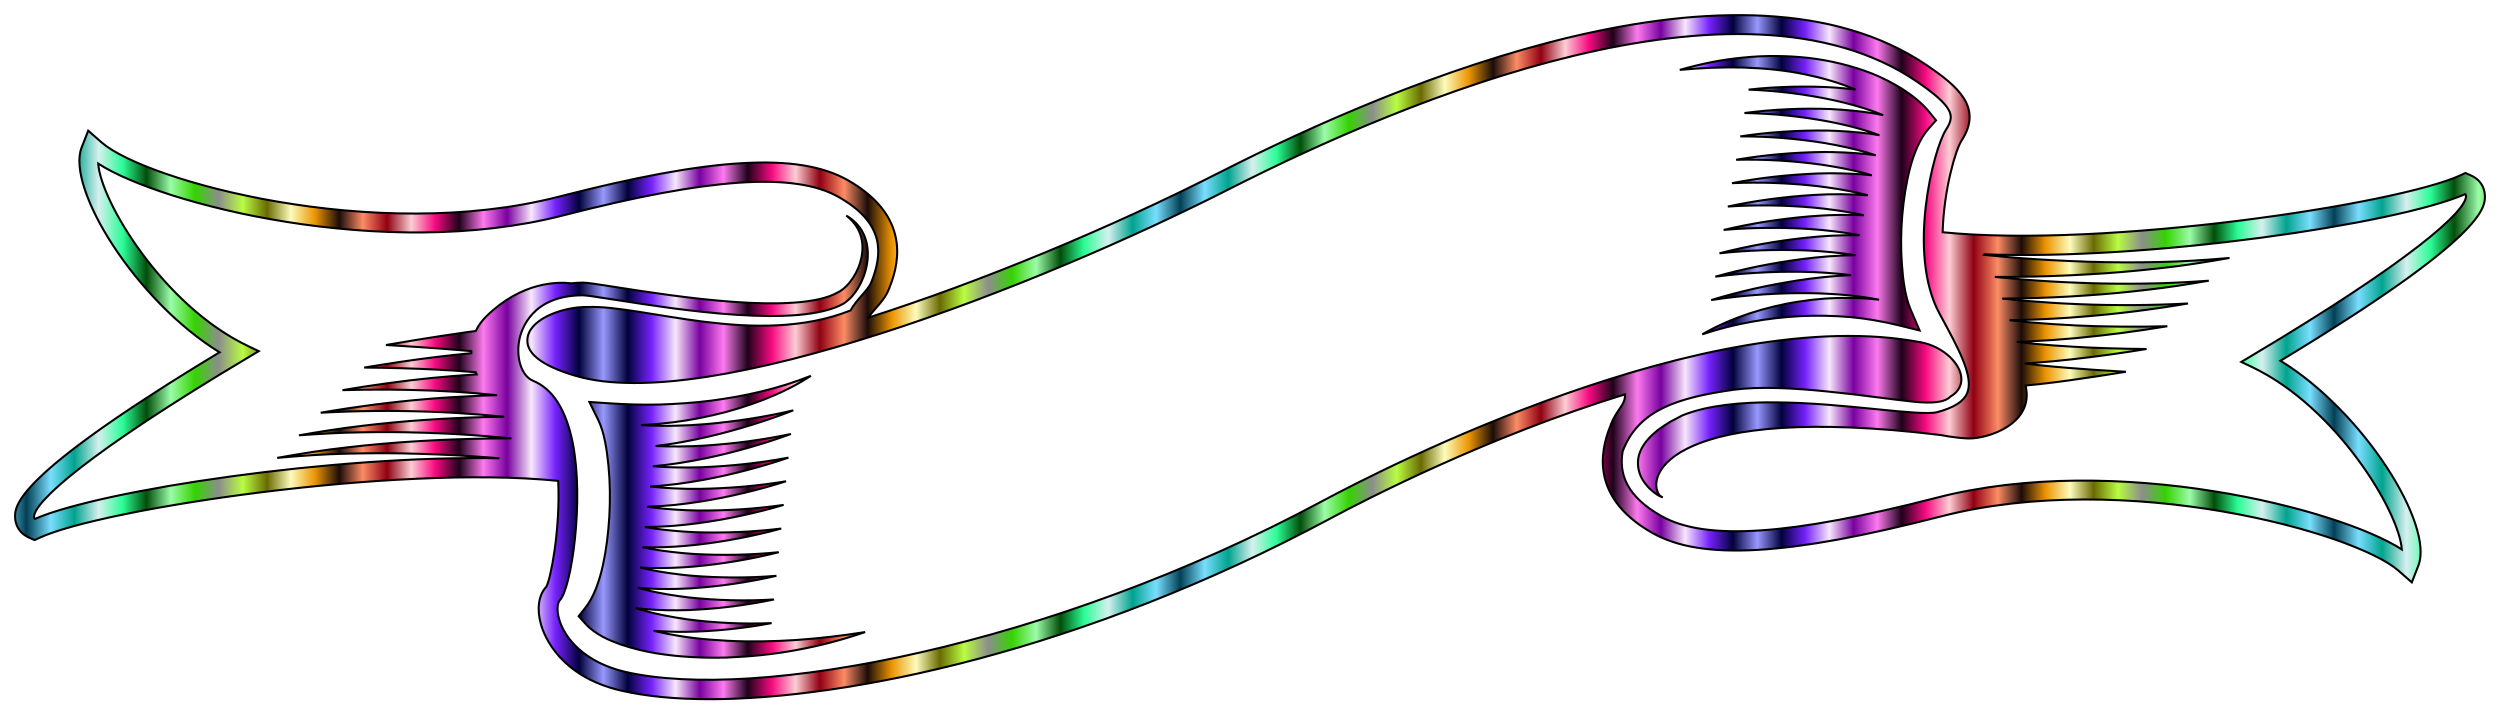 <?xml version="1.0" encoding="UTF-8" standalone="no"?>
<svg
   xmlns:dc="http://purl.org/dc/elements/1.1/"
   xmlns:cc="http://creativecommons.org/ns#"
   xmlns:rdf="http://www.w3.org/1999/02/22-rdf-syntax-ns#"
   xmlns:svg="http://www.w3.org/2000/svg"
   xmlns="http://www.w3.org/2000/svg"
   xmlns:xlink="http://www.w3.org/1999/xlink"
   id="svg883"
   viewBox="0 0 909.99 260.01"
   height="260.01"
   width="909.99"
   y="0"
   x="0"
   version="1.1">
  <title
     id="title4895">Waving Psychedelic Ribbon</title>
  <defs
     id="defs876">
    <linearGradient
       id="linearGradient4158">
      <stop
         id="stop4160"
         offset="0"
         stop-color="#024056" />
      <stop
         id="stop4162"
         offset="0.042"
         stop-color="#79defe" />
      <stop
         id="stop4164"
         offset="0.083"
         stop-color="#01a38e" />
      <stop
         id="stop4166"
         offset="0.125"
         stop-color="#d6f0ee" />
      <stop
         id="stop4168"
         offset="0.167"
         stop-color="#2bfc96" />
      <stop
         id="stop4170"
         offset="0.208"
         stop-color="#014e0a" />
      <stop
         id="stop4172"
         offset="0.25"
         stop-color="#9bfca8" />
      <stop
         id="stop4174"
         offset="0.292"
         stop-color="#35d202" />
      <stop
         id="stop4176"
         offset="0.333"
         stop-color="#8c8e8b" />
      <stop
         id="stop4178"
         offset="0.375"
         stop-color="#b8fd42" />
      <stop
         id="stop4180"
         offset="0.417"
         stop-color="#6a6a02" />
      <stop
         id="stop4182"
         offset="0.458"
         stop-color="#fcfcbc" />
      <stop
         id="stop4184"
         offset="0.5"
         stop-color="#ec9502" />
      <stop
         id="stop4186"
         offset="0.542"
         stop-color="#1b0c09" />
      <stop
         id="stop4188"
         offset="0.583"
         stop-color="#fd8c65" />
      <stop
         id="stop4190"
         offset="0.625"
         stop-color="#900012" />
      <stop
         id="stop4192"
         offset="0.667"
         stop-color="#fccdd3" />
      <stop
         id="stop4194"
         offset="0.708"
         stop-color="#f80a82" />
      <stop
         id="stop4196"
         offset="0.75"
         stop-color="#1e011a" />
      <stop
         id="stop4198"
         offset="0.792"
         stop-color="#fd7aee" />
      <stop
         id="stop4200"
         offset="0.833"
         stop-color="#78019f" />
      <stop
         id="stop4202"
         offset="0.875"
         stop-color="#f7e7fb" />
      <stop
         id="stop4204"
         offset="0.917"
         stop-color="#7521fc" />
      <stop
         id="stop4206"
         offset="0.958"
         stop-color="#01013c" />
      <stop
         id="stop4208"
         offset="1"
         stop-color="#9898fe" />
    </linearGradient>
    <filter
       style="color-interpolation-filters:sRGB"
       id="filter4248"
       x="0"
       width="1"
       y="0"
       height="1">
      <feTurbulence
         numOctaves="5"
         seed="0"
         type="turbulence"
         baseFrequency="0.051 0.075"
         id="feTurbulence4250" />
      <feGaussianBlur
         stdDeviation="0.5"
         result="result91"
         id="feGaussianBlur4252" />
      <feDisplacementMap
         scale="75"
         yChannelSelector="G"
         xChannelSelector="R"
         in="SourceGraphic"
         result="result1"
         in2="result91"
         id="feDisplacementMap4254" />
      <feComposite
         in="result1"
         in2="SourceGraphic"
         operator="atop"
         id="feComposite4256"
         result="fbSourceGraphic" />
      <feColorMatrix
         result="fbSourceGraphicAlpha"
         in="fbSourceGraphic"
         values="0 0 0 -1 0 0 0 0 -1 0 0 0 0 -1 0 0 0 0 1 0"
         id="feColorMatrix4310" />
      <feColorMatrix
         id="feColorMatrix4312"
         type="saturate"
         result="result5"
         values="1"
         in="fbSourceGraphic" />
      <feFlood
         id="feFlood4314"
         result="result1"
         flood-color="rgb(255,0,0)" />
      <feComposite
         id="feComposite4316"
         in2="fbSourceGraphic"
         result="fbSourceGraphic"
         operator="in" />
      <feTurbulence
         id="feTurbulence4318"
         type="fractalNoise"
         baseFrequency="0.035"
         numOctaves="5" />
      <feColorMatrix
         id="feColorMatrix4320"
         values="1 0 0 0 0 0 1 0 0 0 0 0 1 0 0 0 0 0 3 -1 "
         result="result0" />
      <feFlood
         id="feFlood4322"
         result="result1"
         flood-color="rgb(0,177,71)"
         flood-opacity="1" />
      <feBlend
         id="feBlend4324"
         in2="fbSourceGraphic"
         result="result2"
         in="result1"
         mode="normal" />
      <feComposite
         id="feComposite4326"
         in2="result0"
         result="result3"
         operator="out" />
      <feComposite
         id="feComposite4328"
         in2="fbSourceGraphic"
         operator="atop" />
      <feColorMatrix
         id="feColorMatrix4330"
         result="result4"
         type="hueRotate"
         values="0" />
      <feBlend
         id="feBlend4332"
         in2="result5"
         mode="lighten" />
      <feColorMatrix
         id="feColorMatrix4334"
         type="hueRotate"
         values="0" />
    </filter>
    <linearGradient
       gradientUnits="userSpaceOnUse"
       y2="79.917"
       x2="570.36"
       y1="79.917"
       x1="4.894"
       id="linearGradient4865"
       xlink:href="#linearGradient4158" />
    <linearGradient
       gradientTransform="matrix(1.566,0,0,1.599,4.71,2.201)"
       spreadMethod="reflect"
       gradientUnits="userSpaceOnUse"
       y2="81.608"
       x2="137.262"
       y1="81.608"
       x1="3.163"
       id="linearGradient4873"
       xlink:href="#linearGradient4158" />
  </defs>
  <g
     id="g4920">
    <path
       style="fill:url(#linearGradient4865);fill-opacity:1;stroke-width:0.632;filter:url(#filter4248)"
       id="path878"
       d="m 403.405,6.436 c 13.856,0.059 27.483,3.31 39.235,10.742 4.249,2.832 6.551,4.843 7.465,6.521 0.645,1.18 0.759,2.339 -0.654,4.459 -2.893,4.339 -9.139,28.136 -1.504,41.882 l 0.127,0.227 c 4.402,7.924 7.879,14.183 6.298,17.871 -0.817,1.907 -3.097,3.32 -6.968,4.324 -1.97,0.512 -7.708,-0.046 -14.353,-0.694 -13.997,-1.361 -33.168,-3.226 -44.939,1.456 l -0.001,10e-4 -2.84,1.466 c -0.917,0.565 -1.827,1.142 -2.706,1.76 -1.699,1.332 -3.347,2.908 -4.228,5.013 -0.913,2.11 -0.552,4.584 0.569,6.39 0.596,0.886 1.246,1.725 2.056,2.394 0.788,0.676 1.647,1.298 2.626,1.638 -0.244,-0.13 -0.477,-0.273 -0.703,-0.425 -3.62,-4.544 2.825,-21.177 65.264,-13.793 2.322,0.407 4.383,0.691 6.03,0.765 0.015,0.002 0.03,0.003 0.046,0.006 0.007,-10e-4 0.013,-0.003 0.02,-0.004 0.185,0.008 0.377,0.018 0.552,0.019 4.283,0.054 15.27,-3.243 13.154,-12.052 l 3.12,-0.307 c 2.27,-0.248 4.523,-0.533 6.772,-0.834 4.495,-0.604 8.968,-1.281 13.43,-1.991 -4.512,-0.251 -9.02,-0.535 -13.509,-0.892 -2.243,-0.181 -4.483,-0.378 -6.707,-0.609 l -3.316,-0.383 -0.026,-0.004 c 0.764,-0.046 1.528,-0.096 2.3,-0.149 2.931,-0.207 5.846,-0.488 8.753,-0.803 5.81,-0.634 11.582,-1.429 17.326,-2.344 -5.817,-0.044 -11.622,-0.21 -17.402,-0.54 -2.887,-0.166 -5.769,-0.366 -8.632,-0.64 -1.364,-0.129 -2.751,-0.274 -4.118,-0.438 1.007,-0.034 2.014,-0.075 3.027,-0.121 3.587,-0.172 7.16,-0.428 10.722,-0.74 7.122,-0.657 14.201,-1.559 21.223,-2.703 -7.113,0.187 -14.217,0.126 -21.287,-0.182 -3.536,-0.168 -7.064,-0.393 -10.574,-0.7 -1.601,-0.144 -3.215,-0.302 -4.818,-0.48 1.23,-0.023 2.461,-0.051 3.695,-0.09 4.239,-0.136 8.468,-0.353 12.685,-0.684 8.432,-0.636 16.82,-1.657 25.119,-3.05 -8.406,0.436 -16.804,0.492 -25.173,0.167 -4.184,-0.151 -8.361,-0.416 -12.521,-0.757 -1.835,-0.154 -3.679,-0.327 -5.516,-0.519 1.457,-0.01 2.913,-0.025 4.372,-0.054 4.891,-0.091 9.773,-0.304 14.645,-0.625 4.871,-0.309 9.73,-0.744 14.568,-1.31 4.843,-0.527 9.657,-1.284 14.445,-2.086 -4.849,0.326 -9.691,0.601 -14.539,0.647 -4.845,0.085 -9.687,0.038 -14.521,-0.135 -4.833,-0.161 -9.658,-0.429 -14.47,-0.815 -2.069,-0.165 -4.147,-0.353 -6.216,-0.56 1.683,0.005 3.369,10e-4 5.057,-0.016 5.542,-0.061 11.077,-0.252 16.602,-0.563 5.523,-0.295 11.038,-0.773 16.528,-1.371 5.493,-0.583 10.954,-1.425 16.38,-2.371 -5.492,0.469 -10.98,0.831 -16.477,0.932 -5.495,0.116 -10.985,0.112 -16.469,-0.075 -5.485,-0.171 -10.96,-0.459 -16.423,-0.876 -2.579,-0.199 -5.168,-0.426 -7.747,-0.679 0.03,-0.044 0.067,-0.086 0.099,-0.129 38.172,1.423 95.657,-6.857 111.811,-13.693 0.176,0.157 0.185,0.286 0.188,0.362 0.214,3.432 -12.777,14.808 -49.869,36.444 l -2.379,1.389 2.496,1.164 c 19.652,9.172 34.215,32.905 34.828,41.535 -14.442,-9.19 -66.435,-22.297 -108.122,-11.79 -34.007,8.569 -53.74,9.871 -63.973,4.221 -8.455,-4.667 -9.918,-9.871 -9.065,-14.782 3.625,-9.332 12.582,-12.187 25.81,-14.006 11.909,-1.635 32.735,1.809 41.749,2.711 4.814,0.482 7.422,0.087 8.634,-1.153 2.146,-1.178 2.518,-2.889 2.555,-3.766 0.153,-3.604 -4.202,-7.617 -9.314,-8.583 -49.35,-9.334 -124.772,28.515 -139.391,36.195 -62.923,33.06 -131.766,45.692 -161.981,38.812 -9.385,-2.139 -14.089,-7.616 -15.361,-12.029 -0.601,-2.087 -0.357,-3.741 0.197,-4.294 2.623,-2.623 5.695,-22.557 2.965,-35.864 -1.545,-7.519 -4.645,-12.26 -9.218,-14.088 -2.592,-1.037 -3.999,-5.091 -3.203,-9.228 0.463,-2.397 2.895,-10.225 14.806,-10.225 0.817,0 3.64,0.432 7.213,0.981 15.071,2.316 43.124,6.624 53.459,0.88 h 10e-4 c 1.884,-1.26 3.074,-2.955 3.976,-4.724 0.884,-1.78 1.428,-3.7 1.563,-5.651 0.135,-1.946 -0.179,-3.946 -1.066,-5.66 -0.875,-1.725 -2.306,-3.064 -3.911,-3.975 1.481,1.117 2.661,2.585 3.25,4.263 0.602,1.673 0.64,3.48 0.296,5.186 -0.344,1.708 -1.052,3.338 -2.005,4.757 -0.946,1.408 -2.193,2.651 -3.504,3.283 v 0.001 c -9.475,5.261 -37.939,0.892 -51.623,-1.211 -4.344,-0.667 -6.656,-1.016 -7.649,-1.016 -0.959,0 -1.86,0.064 -2.734,0.155 -2.914,-0.34 -11.432,-0.483 -19.744,7.545 -1.098,1.06 -1.889,2.179 -2.441,3.313 l -1.657,0.211 -6.43,0.927 c -4.273,0.65 -8.531,1.34 -12.784,2.048 4.305,0.253 8.606,0.523 12.896,0.835 l 6.417,0.516 0.51,0.05 c 0,0.156 0.003,0.313 0.009,0.467 -2.708,0.243 -5.401,0.53 -8.086,0.857 -5.634,0.68 -11.231,1.502 -16.805,2.417 5.648,0.043 11.29,0.183 16.907,0.466 2.808,0.139 5.609,0.315 8.395,0.549 0.205,0.018 0.413,0.038 0.619,0.055 0.072,0.162 0.145,0.318 0.22,0.475 -3.47,0.201 -6.926,0.482 -10.371,0.812 -6.991,0.701 -13.936,1.631 -20.831,2.783 6.988,-0.195 13.967,-0.162 20.916,0.102 3.475,0.145 6.941,0.34 10.393,0.619 1.544,0.127 3.104,0.268 4.652,0.429 -1.202,0.029 -2.404,0.064 -3.611,0.108 -4.197,0.163 -8.381,0.401 -12.555,0.751 -8.345,0.679 -16.642,1.729 -24.854,3.131 8.32,-0.447 16.637,-0.531 24.924,-0.247 4.142,0.13 8.277,0.375 12.399,0.692 1.78,0.14 3.57,0.298 5.352,0.476 -1.425,0.015 -2.85,0.036 -4.278,0.068 -4.87,0.111 -9.73,0.34 -14.58,0.677 -4.848,0.326 -9.685,0.775 -14.501,1.356 -4.82,0.543 -9.61,1.308 -14.376,2.12 4.828,-0.335 9.648,-0.62 14.475,-0.681 4.824,-0.1 9.645,-0.066 14.458,0.089 4.814,0.144 9.619,0.396 14.41,0.765 2.015,0.154 4.038,0.33 6.054,0.524 -1.651,0 -3.302,0.007 -4.957,0.026 -5.543,0.075 -11.077,0.279 -16.601,0.602 -5.523,0.307 -11.036,0.797 -16.525,1.407 -5.492,0.595 -10.951,1.45 -16.374,2.407 5.491,-0.48 10.978,-0.854 16.474,-0.968 5.494,-0.128 10.985,-0.136 16.47,0.038 5.484,0.158 10.961,0.434 16.424,0.839 0.769,0.058 1.54,0.123 2.309,0.186 C 75.028,102.19 20.716,110.152 5.086,116.765 4.91,116.61 4.902,116.482 4.897,116.405 4.685,112.973 17.675,101.597 54.768,79.96 L 57.146,78.572 54.65,77.407 C 34.999,68.236 20.435,44.503 19.823,35.874 c 14.442,9.187 66.436,22.296 108.122,11.789 34.004,-8.57 53.734,-9.874 63.972,-4.222 11.144,6.152 10.145,13.236 7.697,19.355 -0.416,1.041 -1.314,2.046 -2.264,3.107 -0.886,0.991 -1.868,2.091 -2.59,3.399 -14.013,5.432 -29.732,3.386 -42.728,1.34 -7.328,-1.153 -13.79,-2.308 -18.592,-2.121 -5.314,-0.056 -12.759,2.503 -13.729,6.674 -0.836,3.597 2.893,6.623 11.088,8.991 30.924,8.941 107.702,-20.455 151.756,-42.399 36.014,-17.76 74.301,-32.95 114.76,-35.351 z M 185.523,84.193 c -7.567,2.965 -15.437,4.663 -23.344,5.671 -3.958,0.472 -7.929,0.752 -11.893,0.868 -0.855,0.018 -1.71,0.029 -2.564,0.029 -3.109,0 -6.212,-0.123 -9.302,-0.327 l -4.398,-0.291 2.048,4.07 c 0.703,1.395 1.236,3.142 1.598,4.941 0.38,1.8 0.604,3.673 0.798,5.554 0.38,3.77 0.42,7.614 0.205,11.424 -0.236,3.808 -0.688,7.604 -1.508,11.247 -0.825,3.598 -2.101,7.195 -4.08,9.631 l -1.56,1.915 1.57,1.691 c 1.278,1.378 2.649,2.231 4.004,2.963 1.36,0.723 2.729,1.254 4.1,1.738 2.742,0.932 5.499,1.571 8.26,2.037 5.531,0.862 11.064,1.128 16.562,0.98 5.495,-0.208 10.956,-0.743 16.325,-1.742 5.377,-0.94 10.656,-2.337 15.796,-4.06 -5.359,0.836 -10.72,1.443 -16.072,1.811 -5.356,0.328 -10.705,0.444 -16.016,0.164 -5.305,-0.252 -10.591,-0.82 -15.685,-1.949 -0.478,-0.099 -0.952,-0.209 -1.426,-0.321 2.495,0.187 4.978,0.256 7.45,0.245 3.38,-0.041 6.739,-0.25 10.074,-0.579 3.333,-0.341 6.649,-0.785 9.924,-1.414 -6.656,0.268 -13.31,-0.042 -19.824,-0.886 -3.251,-0.457 -6.463,-1.055 -9.58,-1.87 -0.752,-0.208 -1.497,-0.431 -2.235,-0.665 0.687,0.085 1.373,0.169 2.059,0.234 3.425,0.276 6.826,0.323 10.202,0.225 6.748,-0.272 13.41,-1.072 19.939,-2.42 -6.645,0.395 -13.301,0.222 -19.833,-0.462 -3.262,-0.376 -6.489,-0.897 -9.633,-1.617 -0.746,-0.182 -1.487,-0.378 -2.221,-0.586 0.722,0.069 1.445,0.13 2.165,0.179 3.429,0.171 6.827,0.137 10.199,-0.046 6.737,-0.435 13.381,-1.373 19.883,-2.849 -6.638,0.525 -13.296,0.49 -19.847,-0.035 -3.273,-0.297 -6.514,-0.739 -9.684,-1.362 -0.733,-0.156 -1.461,-0.325 -2.184,-0.505 0.75,0.049 1.5,0.09 2.248,0.119 3.43,0.066 6.827,-0.049 10.195,-0.317 6.728,-0.597 13.356,-1.676 19.834,-3.281 -6.634,0.657 -13.297,0.765 -19.868,0.396 -3.286,-0.213 -6.541,-0.578 -9.737,-1.104 -0.712,-0.131 -1.419,-0.275 -2.122,-0.425 0.77,0.026 1.54,0.046 2.306,0.05 3.433,-0.031 6.829,-0.229 10.192,-0.583 6.721,-0.756 13.335,-1.979 19.789,-3.716 -6.63,0.793 -13.299,1.044 -19.892,0.834 -3.295,-0.128 -6.568,-0.416 -9.788,-0.852 -0.682,-0.102 -1.361,-0.219 -2.037,-0.34 4.234,0.007 8.41,-0.337 12.53,-0.869 6.714,-0.915 13.314,-2.284 19.748,-4.154 -6.628,0.931 -13.305,1.33 -19.921,1.275 -3.307,-0.042 -6.595,-0.249 -9.839,-0.596 -0.646,-0.076 -1.288,-0.168 -1.929,-0.262 4.241,-0.118 8.418,-0.566 12.539,-1.202 6.708,-1.072 13.297,-2.588 19.71,-4.598 -6.626,1.074 -13.314,1.622 -19.952,1.724 -3.92,0.043 -7.836,-0.108 -11.669,-0.53 4.233,-0.242 8.399,-0.793 12.505,-1.529 6.704,-1.232 13.282,-2.896 19.678,-5.045 -6.629,1.217 -13.327,1.918 -19.989,2.177 -3.875,0.139 -7.75,0.089 -11.559,-0.21 4.221,-0.363 8.372,-1.016 12.462,-1.849 6.7,-1.393 13.27,-3.206 19.646,-5.5 -6.629,1.367 -13.34,2.22 -20.025,2.639 -3.826,0.23 -7.655,0.282 -11.431,0.102 4.203,-0.483 8.332,-1.233 12.397,-2.164 6.7,-1.553 13.261,-3.518 19.62,-5.959 -6.631,1.519 -13.355,2.528 -20.065,3.108 -5.128,0.434 -10.268,0.561 -15.301,0.245 1.495,-0.079 2.99,-0.18 4.478,-0.323 4.112,-0.37 8.193,-1.014 12.206,-1.933 4.02,-0.878 7.965,-2.075 11.801,-3.525 3.823,-1.475 7.545,-3.235 10.968,-5.434 z m 220.487,-72.736 -3.76,0.282 c -5.001,0.438 -9.915,1.459 -14.697,2.797 4.951,-0.441 9.883,-0.664 14.775,-0.533 4.89,0.155 9.745,0.603 14.468,1.576 3.995,0.795 7.913,1.907 11.612,3.434 -1.587,-0.189 -3.173,-0.338 -4.757,-0.451 -3.375,-0.214 -6.738,-0.261 -10.089,-0.186 -3.35,0.086 -6.69,0.277 -10.002,0.656 6.656,0.24 13.268,1.053 19.699,2.388 3.207,0.702 6.365,1.541 9.411,2.591 0.733,0.265 1.46,0.543 2.177,0.832 -0.678,-0.137 -1.356,-0.271 -2.034,-0.389 -3.394,-0.536 -6.783,-0.841 -10.156,-0.999 -6.749,-0.241 -13.453,0.052 -20.064,0.901 6.655,0.111 13.278,0.788 19.74,1.966 3.224,0.623 6.401,1.387 9.482,2.342 0.73,0.239 1.455,0.491 2.17,0.753 -0.715,-0.123 -1.43,-0.241 -2.145,-0.343 -3.406,-0.43 -6.797,-0.654 -10.173,-0.728 -6.751,-0.077 -13.447,0.355 -20.042,1.333 6.657,-0.02 13.295,0.521 19.787,1.54 3.242,0.545 6.44,1.231 9.554,2.093 0.719,0.211 1.43,0.436 2.138,0.669 -0.744,-0.105 -1.49,-0.203 -2.232,-0.287 -3.416,-0.327 -6.81,-0.471 -10.189,-0.458 -6.754,0.084 -13.445,0.657 -20.026,1.767 6.664,-0.153 13.317,0.245 19.842,1.111 3.258,0.461 6.477,1.073 9.623,1.841 0.701,0.183 1.395,0.38 2.085,0.583 -0.767,-0.085 -1.532,-0.162 -2.297,-0.224 -3.424,-0.23 -6.825,-0.29 -10.208,-0.191 -6.758,0.243 -13.444,0.961 -20.012,2.203 6.67,-0.287 13.34,-0.032 19.899,0.678 3.276,0.378 6.515,0.911 9.693,1.591 0.674,0.154 1.341,0.322 2.007,0.495 -4.223,-0.329 -8.411,-0.303 -12.56,-0.085 -6.764,0.402 -13.449,1.266 -20.006,2.645 6.679,-0.426 13.367,-0.317 19.961,0.24 3.294,0.292 6.557,0.748 9.764,1.339 0.639,0.126 1.273,0.267 1.906,0.409 -4.24,-0.205 -8.439,-0.074 -12.596,0.246 -6.771,0.561 -13.455,1.573 -20.003,3.088 6.689,-0.566 13.4,-0.605 20.027,-0.205 3.91,0.257 7.805,0.704 11.594,1.415 -4.239,-0.079 -8.435,0.154 -12.585,0.576 -6.777,0.72 -13.464,1.881 -20.003,3.539 6.7,-0.711 13.434,-0.902 20.096,-0.657 3.874,0.158 7.735,0.5 11.511,1.087 -4.238,0.043 -8.425,0.379 -12.567,0.9 -6.788,0.88 -13.475,2.19 -20.009,3.993 6.716,-0.859 13.472,-1.201 20.169,-1.113 3.833,0.061 7.655,0.302 11.407,0.768 -4.229,0.162 -8.402,0.596 -12.527,1.215 -6.798,1.041 -13.489,2.503 -20.014,4.455 6.727,-1.013 13.509,-1.509 20.243,-1.58 6.365,-0.052 12.716,0.367 18.801,1.494 -2.165,-0.236 -4.337,-0.369 -6.503,-0.401 -4.045,-0.082 -8.078,0.203 -12.044,0.816 -3.972,0.575 -7.873,1.52 -11.668,2.735 -3.786,1.242 -7.472,2.781 -10.902,4.74 3.751,-1.23 7.549,-2.167 11.378,-2.844 3.822,-0.701 7.682,-1.099 11.525,-1.308 3.847,-0.17 7.688,-0.1 11.487,0.219 3.798,0.34 7.547,0.98 11.214,1.863 l 4.927,1.187 -2.086,-4.781 c -1.273,-2.914 -1.764,-6.696 -2.03,-10.309 -0.282,-3.662 -0.226,-7.387 0.08,-11.065 0.33,-3.676 0.886,-7.331 1.814,-10.809 0.934,-3.439 2.336,-6.817 4.384,-9.057 l 1.664,-1.817 -1.474,-1.785 c -1.898,-2.303 -4.08,-3.897 -6.327,-5.336 -2.265,-1.392 -4.613,-2.562 -7.027,-3.518 -4.848,-1.861 -9.878,-3.01 -14.93,-3.592 -6.313,-0.508 -2.527,-0.3 -11.37,-0.34 z"
       transform="matrix(1.566,0,0,1.599,4.71,2.201)" />
    <path
       style="fill:url(#linearGradient4873);fill-opacity:1;stroke:#000000;stroke-width:0.75"
       id="path880"
       d="m 692.403,78.475 c -0.479,5.882 -0.567,11.837 -0.125,17.691 0.416,5.775 1.185,11.821 3.178,16.481 l 3.266,7.643 -7.713,-1.896 c -5.741,-1.413 -11.61,-2.438 -17.556,-2.983 -5.947,-0.508 -11.961,-0.619 -17.983,-0.35 -6.016,0.337 -12.058,0.974 -18.043,2.093 -5.994,1.086 -11.939,2.582 -17.812,4.547 5.37,-3.13 11.14,-5.594 17.067,-7.576 5.941,-1.942 12.048,-3.453 18.265,-4.372 6.21,-0.98 12.524,-1.436 18.857,-1.305 3.391,0.051 6.791,0.265 10.181,0.641 -9.526,-1.802 -19.469,-2.47 -29.433,-2.387 -10.544,0.112 -21.16,0.905 -31.691,2.523 10.215,-3.119 20.69,-5.456 31.332,-7.121 6.458,-0.99 12.992,-1.685 19.611,-1.944 -5.874,-0.745 -11.857,-1.129 -17.858,-1.226 -10.484,-0.141 -21.061,0.406 -31.573,1.779 10.228,-2.882 20.696,-4.977 31.323,-6.384 6.484,-0.833 13.039,-1.37 19.674,-1.439 -5.911,-0.937 -11.956,-1.485 -18.021,-1.736 -10.429,-0.393 -20.972,-0.088 -31.461,1.049 10.235,-2.652 20.704,-4.507 31.315,-5.658 6.497,-0.675 13.066,-1.047 19.702,-0.919 -5.932,-1.138 -12.029,-1.853 -18.152,-2.262 -10.373,-0.643 -20.879,-0.577 -31.351,0.328 10.251,-2.425 20.715,-4.042 31.315,-4.938 6.508,-0.512 13.081,-0.721 19.718,-0.395 -0.989,-0.227 -1.982,-0.451 -2.984,-0.652 -5.021,-0.946 -10.127,-1.674 -15.286,-2.142 -10.32,-0.89 -20.792,-1.063 -31.248,-0.382 10.265,-2.205 20.731,-3.586 31.32,-4.229 6.495,-0.349 13.052,-0.39 19.663,0.134 -1.043,-0.275 -2.087,-0.544 -3.142,-0.79 -4.974,-1.086 -10.046,-1.939 -15.176,-2.544 -10.267,-1.137 -20.709,-1.543 -31.151,-1.082 10.282,-1.987 20.751,-3.135 31.329,-3.525 5.296,-0.158 10.619,-0.059 15.981,0.307 1.198,0.101 2.395,0.222 3.596,0.358 -1.08,-0.323 -2.167,-0.639 -3.264,-0.934 -4.925,-1.228 -9.964,-2.205 -15.067,-2.942 -10.215,-1.383 -20.629,-2.019 -31.061,-1.776 10.303,-1.775 20.778,-2.691 31.351,-2.825 5.29,-0.021 10.603,0.209 15.951,0.731 1.163,0.134 2.329,0.293 3.494,0.462 -1.105,-0.374 -2.221,-0.734 -3.347,-1.071 -4.875,-1.378 -9.882,-2.475 -14.957,-3.345 -10.163,-1.632 -20.554,-2.494 -30.978,-2.464 10.326,-1.565 20.809,-2.253 31.379,-2.129 5.284,0.117 10.592,0.475 15.924,1.162 1.119,0.163 2.239,0.352 3.358,0.548 -1.119,-0.42 -2.254,-0.822 -3.397,-1.204 -4.823,-1.528 -9.797,-2.748 -14.844,-3.744 -10.115,-1.883 -20.485,-2.967 -30.903,-3.143 10.348,-1.357 20.843,-1.827 31.41,-1.439 5.28,0.251 10.584,0.739 15.899,1.596 1.06,0.187 2.123,0.403 3.184,0.622 -1.122,-0.464 -2.261,-0.906 -3.408,-1.33 -4.769,-1.679 -9.712,-3.02 -14.733,-4.142 -10.068,-2.134 -20.419,-3.436 -30.839,-3.818 5.185,-0.604 10.414,-0.91 15.658,-1.049 5.244,-0.122 10.511,-0.046 15.794,0.297 2.48,0.181 4.963,0.419 7.449,0.721 -5.794,-2.441 -11.926,-4.221 -18.18,-5.488 -7.394,-1.557 -14.995,-2.273 -22.648,-2.523 -7.66,-0.208 -15.381,0.147 -23.13,0.854 7.483,-2.137 15.178,-3.773 23.007,-4.473 7.821,-0.819 15.766,-0.756 23.686,0.094 7.909,0.93 15.784,2.767 23.373,5.743 3.779,1.528 7.457,3.399 11.001,5.624 3.518,2.301 6.934,4.849 9.905,8.531 l 2.306,2.854 -2.602,2.905 c -3.209,3.581 -5.404,8.98 -6.865,14.478 -1.453,5.562 -2.322,11.405 -2.84,17.28 M 289.74,232.963 c 8.38,-0.588 16.77,-1.559 25.161,-2.895 -8.048,2.753 -16.311,4.988 -24.729,6.489 -8.405,1.599 -16.955,2.454 -25.559,2.787 -8.606,0.237 -17.268,-0.189 -25.928,-1.565 -4.321,-0.747 -8.635,-1.768 -12.93,-3.258 -2.146,-0.774 -4.29,-1.623 -6.417,-2.777 -2.121,-1.173 -4.269,-2.536 -6.271,-4.737 l -2.456,-2.705 2.441,-3.062 c 3.1,-3.893 5.097,-9.645 6.389,-15.397 1.282,-5.824 1.993,-11.893 2.361,-17.981 0.335,-6.091 0.274,-12.238 -0.319,-18.264 -0.305,-3.007 -0.656,-6.002 -1.249,-8.882 -0.568,-2.871 -1.403,-5.666 -2.503,-7.896 l -3.205,-6.507 6.882,0.465 c 6.168,0.416 12.368,0.62 18.578,0.476 6.206,-0.185 12.422,-0.633 18.619,-1.388 12.379,-1.611 24.699,-4.326 36.545,-9.066 -5.359,3.516 -11.186,6.329 -17.171,8.689 -6.004,2.317 -12.181,4.23 -18.473,5.637 -6.282,1.466 -12.673,2.496 -19.112,3.087 -2.328,0.229 -4.668,0.39 -7.009,0.516 7.881,0.505 15.928,0.302 23.954,-0.392 10.505,-0.927 21.031,-2.54 31.412,-4.969 -9.955,3.901 -20.226,7.044 -30.715,9.527 -6.365,1.488 -12.828,2.687 -19.406,3.458 5.91,0.289 11.904,0.206 17.894,-0.16 10.465,-0.671 20.973,-2.035 31.349,-4.221 -9.982,3.667 -20.266,6.566 -30.756,8.795 -6.405,1.33 -12.901,2.372 -19.511,2.954 5.963,0.478 12.031,0.556 18.097,0.336 10.429,-0.414 20.917,-1.535 31.292,-3.48 -10.01,3.436 -20.309,6.096 -30.805,8.067 -6.428,1.175 -12.948,2.056 -19.577,2.444 6.001,0.673 12.131,0.914 18.268,0.847 10.392,-0.165 20.86,-1.041 31.237,-2.758 -10.04,3.213 -20.356,5.637 -30.859,7.352 -6.45,1.015 -12.989,1.731 -19.63,1.92 1.005,0.15 2.01,0.296 3.021,0.419 5.077,0.555 10.226,0.886 15.403,0.953 10.357,0.088 20.81,-0.55 31.187,-2.038 -10.073,2.991 -20.405,5.178 -30.916,6.641 -6.451,0.851 -12.988,1.4 -19.616,1.389 1.058,0.193 2.12,0.38 3.189,0.544 5.041,0.699 10.163,1.156 15.323,1.361 10.321,0.339 20.763,-0.064 31.141,-1.332 -10.105,2.777 -20.458,4.732 -30.98,5.941 -5.265,0.566 -10.583,0.882 -15.954,0.932 -1.201,-0.006 -2.406,-0.038 -3.612,-0.08 1.101,0.24 2.207,0.47 3.324,0.678 5.003,0.843 10.098,1.426 15.24,1.767 10.29,0.59 20.721,0.417 31.104,-0.633 -10.14,2.566 -20.516,4.291 -31.049,5.245 -5.273,0.428 -10.589,0.612 -15.96,0.507 -1.171,-0.046 -2.344,-0.112 -3.519,-0.19 1.132,0.286 2.27,0.558 3.419,0.807 4.961,0.996 10.035,1.703 15.159,2.177 10.257,0.839 20.68,0.895 31.072,0.056 -10.179,2.36 -20.58,3.859 -31.127,4.555 -5.279,0.293 -10.6,0.347 -15.967,0.073 -1.127,-0.077 -2.257,-0.176 -3.389,-0.286 1.149,0.333 2.308,0.646 3.479,0.937 4.92,1.151 9.971,1.982 15.079,2.585 10.226,1.094 20.644,1.37 31.049,0.74 -10.22,2.153 -20.651,3.434 -31.215,3.867 -5.287,0.158 -10.609,0.082 -15.973,-0.36 -1.072,-0.104 -2.145,-0.237 -3.22,-0.372 1.155,0.372 2.322,0.729 3.497,1.06 4.88,1.305 9.908,2.261 14.996,2.991 10.199,1.348 20.618,1.843 31.036,1.416 -5.127,1.006 -10.317,1.717 -15.536,2.261 -5.221,0.526 -10.478,0.86 -15.773,0.926 -3.868,0.018 -7.756,-0.093 -11.662,-0.39 0.744,0.177 1.484,0.353 2.231,0.513 7.976,1.802 16.25,2.71 24.555,3.114 8.316,0.446 16.692,0.264 25.075,-0.262 m 529.802,-103.448 -3.724,2.221 3.908,1.861 c 30.766,14.663 53.564,52.606 54.524,66.401 -22.609,-14.691 -104.007,-35.645 -169.267,-18.849 -53.238,13.701 -84.131,15.782 -100.151,6.75 -13.236,-7.461 -15.527,-15.779 -14.191,-23.632 5.675,-14.919 19.697,-19.483 40.406,-22.392 18.644,-2.615 51.247,2.892 65.359,4.332 7.536,0.772 11.619,0.139 13.517,-1.842 3.358,-1.883 3.942,-4.615 4,-6.019 0.238,-5.765 -6.578,-12.177 -14.581,-13.723 -77.258,-14.922 -195.334,45.587 -218.219,57.867 -98.507,52.852 -206.282,73.047 -253.584,62.048 -14.692,-3.418 -22.058,-12.176 -24.048,-19.231 -0.942,-3.335 -0.557,-5.979 0.308,-6.865 4.106,-4.193 8.916,-36.062 4.642,-57.336 -2.417,-12.022 -7.272,-19.6 -14.432,-22.523 -4.056,-1.658 -6.259,-8.139 -5.013,-14.753 0.725,-3.835 4.534,-16.348 23.179,-16.348 1.281,0 5.698,0.692 11.292,1.57 23.594,3.703 67.511,10.59 83.691,1.408 h 0.002 c 2.951,-2.016 4.814,-4.726 6.226,-7.552 1.381,-2.847 2.234,-5.915 2.445,-9.038 0.211,-3.109 -0.282,-6.307 -1.669,-9.049 -1.37,-2.758 -3.61,-4.895 -6.124,-6.352 2.32,1.783 4.167,4.131 5.089,6.812 0.944,2.675 1.002,5.565 0.463,8.293 -0.539,2.732 -1.647,5.335 -3.139,7.607 -1.479,2.249 -3.433,4.238 -5.486,5.247 -14.833,8.412 -59.396,1.428 -80.817,-1.934 -6.801,-1.066 -10.422,-1.624 -11.975,-1.624 -1.501,0 -2.912,0.102 -4.28,0.248 -4.563,-0.542 -17.897,-0.774 -30.91,12.062 -1.717,1.696 -2.957,3.484 -3.821,5.298 l -2.596,0.336 -10.066,1.482 c -6.688,1.038 -13.354,2.142 -20.01,3.276 6.738,0.403 13.471,0.835 20.187,1.333 l 10.047,0.825 0.798,0.08 c 0,0.251 0.003,0.5 0.013,0.748 -4.238,0.384 -8.455,0.847 -12.659,1.37 -8.819,1.086 -17.582,2.4 -26.308,3.862 8.842,0.069 17.675,0.293 26.468,0.745 4.396,0.222 8.783,0.504 13.144,0.878 0.319,0.029 0.645,0.061 0.967,0.088 0.111,0.259 0.225,0.512 0.344,0.759 -5.432,0.321 -10.843,0.771 -16.236,1.298 -10.945,1.121 -21.817,2.607 -32.61,4.448 10.938,-0.31 21.864,-0.257 32.744,0.163 5.439,0.233 10.865,0.545 16.267,0.99 2.419,0.205 4.861,0.43 7.284,0.687 -1.882,0.046 -3.765,0.102 -5.653,0.173 -6.569,0.261 -13.121,0.639 -19.653,1.201 -13.064,1.086 -26.055,2.764 -38.911,5.006 13.027,-0.713 26.047,-0.849 39.019,-0.395 6.486,0.208 12.959,0.6 19.411,1.105 2.787,0.225 5.587,0.48 8.379,0.763 -2.231,0.024 -4.462,0.059 -6.699,0.109 -7.622,0.177 -15.232,0.544 -22.824,1.082 -7.588,0.521 -15.162,1.239 -22.702,2.168 -7.546,0.867 -15.045,2.091 -22.506,3.389 7.558,-0.536 15.104,-0.991 22.661,-1.089 7.552,-0.158 15.099,-0.106 22.634,0.144 7.535,0.229 15.059,0.631 22.561,1.221 3.153,0.246 6.32,0.528 9.476,0.838 -2.586,0 -5.171,0.011 -7.762,0.043 -8.675,0.118 -17.34,0.444 -25.988,0.961 -8.646,0.491 -17.277,1.274 -25.87,2.249 -8.598,0.951 -17.144,2.318 -25.634,3.848 8.596,-0.767 17.185,-1.367 25.79,-1.548 8.601,-0.205 17.197,-0.219 25.784,0.061 8.584,0.254 17.16,0.695 25.712,1.341 1.204,0.093 2.411,0.197 3.615,0.297 -59.618,-1.241 -144.644,11.49 -169.112,22.062 -0.276,-0.249 -0.288,-0.454 -0.294,-0.577 -0.333,-5.487 20.003,-23.674 78.071,-58.263 l 3.726,-2.221 -3.909,-1.863 C 59.499,111.29 36.702,73.348 35.743,59.551 58.352,74.242 139.749,95.198 205.009,78.4 c 53.234,-13.701 84.121,-15.786 100.148,-6.75 17.448,9.835 15.884,21.161 12.051,30.941 -0.651,1.666 -2.057,3.273 -3.544,4.97 -1.389,1.584 -2.924,3.341 -4.055,5.432 -34.305,13.579 -75.146,-2.08 -95.997,-1.249 -8.319,-0.089 -19.974,4.003 -21.493,10.668 -1.31,5.752 4.531,10.59 17.357,14.376 48.415,14.294 168.611,-32.703 237.578,-67.784 65.922,-33.536 186.144,-83.24 250.616,-39.343 6.65,4.528 10.254,7.744 11.687,10.425 1.008,1.886 1.188,3.738 -1.024,7.129 -4.529,6.937 -14.307,44.981 -2.355,66.957 l 0.197,0.363 c 6.893,12.668 12.338,22.675 9.861,28.571 -1.279,3.047 -4.847,5.308 -10.909,6.913 -3.083,0.819 -12.067,-0.075 -22.47,-1.109 -21.913,-2.176 -51.925,-5.157 -70.353,2.326 v 0.002 l -4.448,2.345 c -1.436,0.903 -2.86,1.826 -4.236,2.814 -2.66,2.129 -5.238,4.649 -6.619,8.014 -1.429,3.373 -0.864,7.329 0.891,10.216 0.933,1.418 1.951,2.759 3.22,3.826 1.232,1.084 2.577,2.077 4.109,2.62 -0.382,-0.208 -0.747,-0.436 -1.101,-0.679 -5.667,-7.265 4.423,-33.858 102.173,-22.051 3.634,0.652 6.86,1.105 9.438,1.223 0.024,0.003 0.047,0.005 0.072,0.01 0.011,-0.002 0.02,-0.005 0.03,-0.006 0.293,0.013 0.592,0.029 0.866,0.032 6.705,0.085 23.905,-5.186 20.593,-19.269 l 4.884,-0.491 c 3.554,-0.396 7.081,-0.852 10.602,-1.332 7.037,-0.967 14.038,-2.05 21.025,-3.185 -7.064,-0.401 -14.121,-0.854 -21.149,-1.426 -3.511,-0.289 -7.018,-0.604 -10.5,-0.974 l -5.19,-0.612 -0.042,-0.005 c 1.196,-0.075 2.392,-0.155 3.601,-0.238 4.589,-0.333 9.152,-0.782 13.703,-1.284 9.096,-1.015 18.132,-2.286 27.124,-3.747 -9.107,-0.07 -18.196,-0.339 -27.242,-0.865 -4.521,-0.265 -9.033,-0.587 -13.517,-1.023 -2.134,-0.208 -4.305,-0.436 -6.447,-0.699 1.578,-0.056 3.155,-0.123 4.74,-0.195 5.615,-0.275 11.211,-0.684 16.785,-1.183 11.15,-1.05 22.232,-2.492 33.225,-4.325 -11.136,0.302 -22.257,0.205 -33.325,-0.288 -5.536,-0.269 -11.059,-0.628 -16.554,-1.117 -2.506,-0.232 -5.033,-0.484 -7.543,-0.769 1.927,-0.035 3.853,-0.082 5.786,-0.144 6.635,-0.217 13.255,-0.564 19.857,-1.094 13.202,-1.017 26.332,-2.651 39.324,-4.874 -13.16,0.697 -26.308,0.785 -39.409,0.264 -6.55,-0.24 -13.091,-0.663 -19.602,-1.21 -2.873,-0.245 -5.76,-0.521 -8.635,-0.828 2.279,-0.016 4.56,-0.042 6.844,-0.086 7.657,-0.145 15.3,-0.486 22.927,-1.001 7.624,-0.492 15.232,-1.188 22.806,-2.093 7.582,-0.843 15.118,-2.051 22.614,-3.333 -7.591,0.52 -15.171,0.959 -22.761,1.033 -7.585,0.134 -15.165,0.061 -22.733,-0.217 -7.566,-0.254 -15.12,-0.683 -22.653,-1.301 -3.239,-0.264 -6.491,-0.564 -9.731,-0.895 2.635,0.008 5.274,0.002 7.917,-0.026 8.676,-0.098 17.341,-0.404 25.991,-0.902 8.648,-0.472 17.28,-1.233 25.875,-2.19 8.599,-0.93 17.149,-2.278 25.643,-3.791 -8.598,0.75 -17.189,1.327 -25.795,1.49 -8.603,0.185 -17.197,0.179 -25.782,-0.12 -8.587,-0.272 -17.158,-0.734 -25.71,-1.399 -4.037,-0.32 -8.091,-0.683 -12.128,-1.089 0.049,-0.069 0.105,-0.136 0.155,-0.205 59.759,2.273 149.753,-10.961 175.042,-21.891 0.276,0.251 0.29,0.456 0.294,0.579 0.333,5.487 -20.003,23.674 -78.071,58.263 m 84.92,-58.693 v -0.002 c -0.088,-1.471 -0.772,-5.1 -5.202,-7.038 l -1.866,-0.817 -1.854,0.859 C 873.043,74.27 766.395,90.465 707.112,84.54 707.534,69.106 711.809,54.521 714.04,51.103 721.849,39.14 712.551,31.378 701.473,23.835 634.123,-22.017 511.246,28.526 443.993,62.735 c -40.401,20.55 -87.861,40.152 -127.931,52.882 0.708,-1.094 1.666,-2.187 2.733,-3.405 1.727,-1.976 3.685,-4.214 4.784,-7.018 2.472,-6.313 9.996,-25.523 -15.107,-39.674 C 290.576,55.427 259.134,57.246 203.334,71.607 136.518,88.808 52.923,65.793 36.989,51.845 l -4.88,-4.273 -2.387,6.096 C 23.942,68.424 49.472,109.541 79.906,128.232 4.623,173.717 5.259,184.209 5.528,188.73 c 0.091,1.471 0.776,5.098 5.204,7.036 l 1.866,0.819 1.852,-0.859 c 22.575,-10.481 129.493,-26.708 188.737,-20.686 0.834,17.88 -2.848,36.216 -4.347,38.559 -2.794,2.964 -3.522,8.05 -1.941,13.647 1.23,4.355 6.965,18.969 29.119,24.12 8.947,2.082 19.819,3.138 32.319,3.138 h 0.042 c 49.921,0 135.489,-17.288 225.934,-65.811 12.657,-6.793 57.306,-29.848 107.164,-45.144 0.1,2.209 -0.686,3.37 -2.024,5.341 -0.952,1.405 -2.135,3.153 -3.042,5.468 -2.472,6.312 -9.997,25.523 15.107,39.672 17.891,10.091 49.337,8.273 105.138,-6.088 66.822,-17.196 150.413,5.816 166.347,19.762 l 4.881,4.272 2.386,-6.094 c 5.778,-14.755 -19.751,-55.87 -50.186,-74.564 75.286,-45.487 74.648,-55.976 74.378,-60.495" />
  </g>
</svg>
